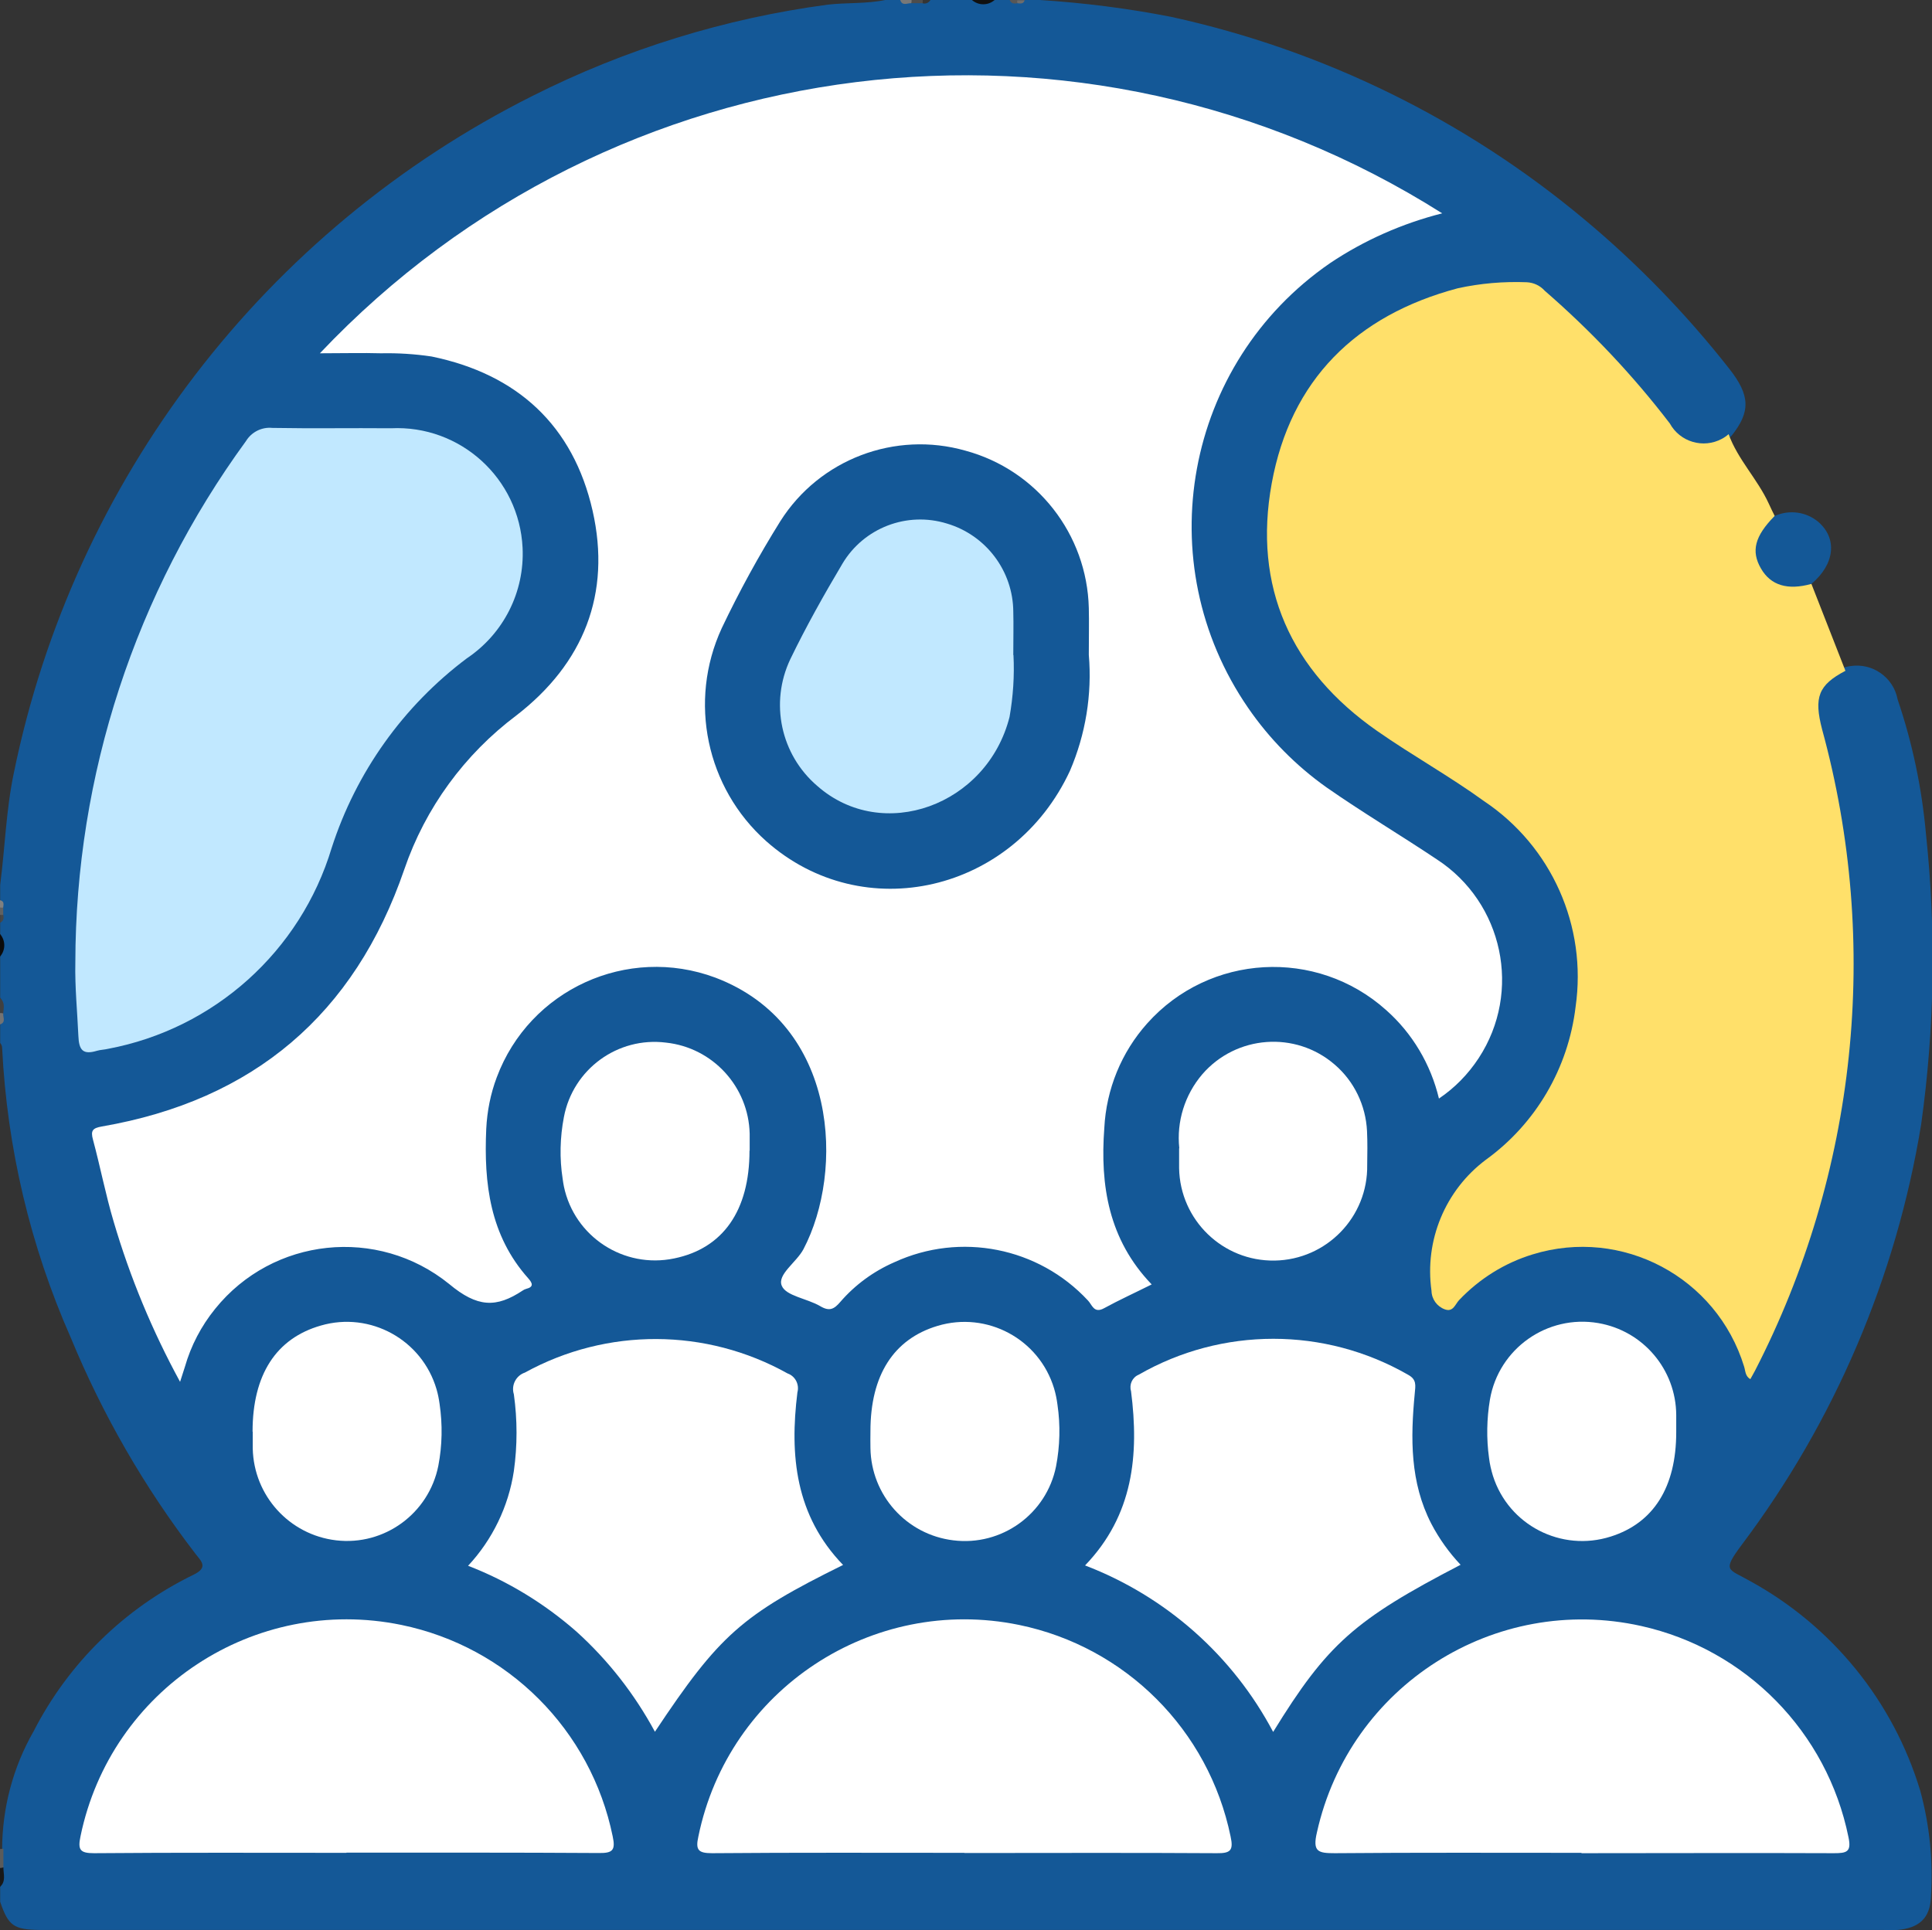 <?xml version="1.0" encoding="UTF-8"?><svg id="Layer_1" xmlns="http://www.w3.org/2000/svg" viewBox="0 0 108.47 108.39"><rect x="0" y="0" width="108.47" height="108.39" fill="#333333" stroke="none"/><defs><style>.cls-1{fill:#ffe06a;}.cls-2{fill:#fff;}.cls-3{fill:#c1e8ff;}.cls-4{fill:#737373;}.cls-5{fill:#0b0b0b;}.cls-6{fill:#404040;}.cls-7{fill:#145897;}.cls-8{fill:#101010;}.cls-9{fill:#181818;}.cls-10{fill:#6d6d6d;}.cls-11{fill:gray;}.cls-12{fill:#5b5b5b;}.cls-13{fill:#474747;}.cls-14{fill:#353535;}.cls-15{fill:#575757;}.cls-16{fill:#616161;}.cls-17{fill:#787878;}.cls-18{fill:#4d4d4d;}</style></defs><g id="yxigqr"><g id="Group_4899"><path id="Path_11428" class="cls-7" d="m49.7,0h.85c.19.19.43.08.65.11h.54c.17-.01.36.04.5-.11h2.33c.41.17.86.17,1.27,0h.85c.12.13.27.1.42.11s.3.02.42-.11h.85c2.48.16,4.95.47,7.39.95,8.53,1.87,16.48,5.77,23.18,11.37,3,2.5,5.73,5.32,8.14,8.39,1.18,1.5,1.2,2.42.12,3.77-.99.88-2.51.78-3.39-.21-.08-.09-.16-.19-.22-.3-1.74-2.24-3.75-4.2-5.67-6.26-1.14-1.28-2.88-1.86-4.56-1.54-6.66.78-11.75,6.31-11.96,13.02-.19,4.21,1.68,8.25,5.02,10.82,2.12,1.7,4.52,3,6.77,4.52,5.8,3.8,7.42,11.57,3.62,17.36-.69,1.05-1.53,1.99-2.49,2.79-1.55,1.12-2.73,2.68-3.38,4.47-.26.96-.34,1.95-.26,2.93.01.35,0,.75.4.91.41.16.64-.2.89-.43,3.81-3.79,9.97-3.78,13.77.03,1.03,1.03,1.81,2.28,2.29,3.65.08.23.15.47.24.74,2.84-5.56,4.63-11.59,5.28-17.8.56-5.51.2-11.08-1.08-16.47-.23-.78-.41-1.57-.54-2.37-.31-1.29.48-2.59,1.76-2.9.05-.01.1-.02.16-.03,1.25-.21,2.45.62,2.68,1.87.83,2.44,1.36,4.97,1.59,7.54.58,5.43.49,10.92-.27,16.33-1.4,8.57-4.86,16.67-10.07,23.6-1.13,1.52-.76,1.33.47,2.04,4.6,2.52,8.03,6.74,9.55,11.77.53,1.94.73,3.96.6,5.96-.04,1.2-.67,1.76-1.88,1.86-.28.02-.57,0-.85,0H2.23c-1.46-.02-1.76-.23-2.22-1.58v-.85c.22-.35.06-.73.11-1.1v-.97c0-2.34.61-4.64,1.77-6.66,1.96-3.83,5.11-6.91,8.98-8.79.86-.42.41-.77.1-1.18-2.86-3.72-5.21-7.8-7-12.14C1.7,69.97.4,64.47.12,58.86c0-.11-.04-.21-.11-.29v-1.06c.19-.2.08-.45.11-.67-.04-.27.1-.57-.11-.81v-2.32c.17-.41.17-.86,0-1.27v-.63c.14-.12.1-.3.11-.45v-.37c0-.16.03-.33-.11-.45v-.85c.27-2.08.33-4.18.76-6.25C4.13,26.95,14.87,12.92,29.91,5.38c5.2-2.62,10.8-4.35,16.57-5.12,1.06-.12,2.15-.04,3.22-.26Z"/><path id="Path_11429" class="cls-8" d="m55.84,0c-.36.32-.91.32-1.27,0h1.27Z"/><path id="Path_11430" class="cls-5" d="m0,52.45c.32.36.32.91,0,1.27v-1.27Z"/><path id="Path_11431" class="cls-9" d="m.19,104.87c0,.37.16.78-.19,1.09v-1.06c.05-.08.11-.09.19-.03Z"/><path id="Path_11432" class="cls-12" d="m.19,104.87c-.06.02-.13.03-.19.03v-1.06c.06,0,.13-.01.19-.03,0,.35,0,.7,0,1.06Z"/><path id="Path_11433" class="cls-6" d="m0,56.05c.3.24.2.56.18.86-.07.07-.13.07-.18-.02v-.84Z"/><path id="Path_11434" class="cls-4" d="m0,56.89c.06,0,.12,0,.18.02-.02.22.17.5-.18.62v-.64Z"/><path id="Path_11435" class="cls-18" d="m51.8.18h-.63c-.06-.04-.07-.09-.05-.12.02-.04.04-.06.06-.06h.63c.07.04.09.09.06.12s-.05.06-.08.06Z"/><path id="Path_11436" class="cls-17" d="m51.18,0c0,.06,0,.12-.02.18-.22-.01-.5.18-.62-.18h.64Z"/><path id="Path_11437" class="cls-13" d="m.19,51.38c.03.18.01.35-.18.43v-.42c.05-.09.12-.09.18,0Z"/><path id="Path_11438" class="cls-11" d="m0,50.55c.25.06.2.24.18.41-.06.11-.11.11-.18,0v-.42Z"/><path id="Path_11439" class="cls-10" d="m57.53,0c-.06.24-.24.2-.41.18-.07-.04-.1-.07-.08-.11s.05-.06.07-.06c.14,0,.28,0,.42,0Z"/><path id="Path_11440" class="cls-15" d="m57.11,0c0,.06,0,.12.01.18-.18.04-.35.03-.43-.18h.42Z"/><path id="Path_11441" class="cls-14" d="m51.8.18c0-.06.01-.12.01-.18h.42c-.08.16-.27.24-.44.18Z"/><path id="Path_11442" class="cls-16" d="m0,50.97h.18v.41c-.06,0-.12,0-.18,0v-.42Z"/><path id="Path_11443" class="cls-2" d="m80.79,61.7c-.46-1.93-1.49-3.67-2.97-4.98-3.91-3.5-9.92-3.16-13.41.75-1.45,1.62-2.3,3.7-2.41,5.88-.24,3.22.24,6.26,2.66,8.78-.96.48-1.84.88-2.68,1.34-.57.31-.67-.21-.9-.44-2.78-2.99-7.16-3.85-10.86-2.15-1.17.51-2.21,1.27-3.04,2.23-.35.41-.61.55-1.13.24-.73-.43-1.93-.57-2.16-1.15-.26-.63.83-1.31,1.22-2.05,2.29-4.36,1.99-12.62-4.95-15.25-4.94-1.84-10.43.67-12.27,5.6-.35.93-.54,1.9-.59,2.89-.14,3.08.21,5.99,2.36,8.4.23.26.33.48-.12.59-.07.02-.13.05-.19.09-1.49.99-2.55.96-4.14-.37-4.01-3.24-9.89-2.62-13.13,1.4-.78.96-1.36,2.07-1.7,3.26-.07.23-.15.46-.27.84-1.56-2.86-2.81-5.87-3.73-9-.45-1.51-.75-3.08-1.16-4.6-.14-.51-.02-.65.5-.74,8.5-1.47,14.18-6.28,16.98-14.44,1.18-3.45,3.38-6.46,6.3-8.65,3.76-2.91,5.33-6.82,4.27-11.49-1.09-4.79-4.23-7.67-9.04-8.66-.94-.14-1.89-.2-2.84-.18-1.04-.03-2.08,0-3.43,0C34.39,2.48,60.79-.79,80.97,11.98c-2.24.57-4.38,1.51-6.3,2.8-8.17,5.63-10.22,16.81-4.59,24.98,1.19,1.73,2.68,3.24,4.4,4.46,2.02,1.41,4.14,2.67,6.19,4.04,3.73,2.43,4.79,7.43,2.35,11.16-.59.9-1.34,1.67-2.23,2.27Z"/><path id="Path_11444" class="cls-1" d="m101.7,32.79c.64,1.63,1.27,3.25,1.91,4.88-1.52.8-1.78,1.48-1.31,3.29,3.3,12.05,1.95,24.91-3.77,36.02-.08.16-.17.3-.26.47-.29-.17-.27-.46-.35-.71-1.54-5.02-6.85-7.84-11.86-6.3-1.58.48-3,1.37-4.14,2.57-.22.23-.33.69-.8.52-.44-.16-.74-.57-.75-1.04-.4-2.83.77-5.65,3.05-7.36,2.81-2.03,4.63-5.15,5.04-8.59.65-4.52-1.34-9.01-5.14-11.55-1.93-1.4-4.04-2.57-6-3.94-4.86-3.39-6.98-8.11-5.92-13.91s4.73-9.43,10.44-10.95c1.27-.28,2.58-.39,3.88-.34.39.02.75.19,1.01.48,2.58,2.24,4.94,4.73,7.02,7.45.57,1.04,1.88,1.43,2.93.86.13-.07.26-.16.37-.26.52,1.43,1.62,2.52,2.25,3.89.11.25.24.5.36.75.1.37-.17.59-.36.83-.46.47-.56,1.18-.24,1.76.32.69,1.01,1.13,1.77,1.13.3-.02.62-.19.9.07Z"/><path id="Path_11445" class="cls-3" d="m4.23,54.06c.01-10.53,3.37-20.78,9.58-29.29.31-.51.89-.8,1.48-.74,2.22.04,4.44,0,6.66.02,3.9-.19,7.2,2.82,7.39,6.71.12,2.48-1.07,4.83-3.13,6.21-3.57,2.68-6.22,6.4-7.59,10.65-1.75,5.81-6.6,10.16-12.56,11.28-.21.05-.42.05-.62.11-.77.23-1.01-.02-1.04-.84-.06-1.37-.2-2.74-.17-4.12Z"/><path id="Path_11446" class="cls-2" d="m88.79,104.05c-4.62,0-9.23-.02-13.85.02-.94,0-1.26-.08-1-1.18,1.83-8.22,9.97-13.41,18.2-11.58,5.88,1.31,10.44,5.95,11.64,11.86.18.84-.11.9-.82.9-4.73-.02-9.45,0-14.17,0Z"/><path id="Path_11447" class="cls-2" d="m54.14,104.05c-4.72,0-9.44-.02-14.16.02-.78,0-.94-.18-.77-.94,1.69-8.25,9.75-13.57,18-11.88,5.98,1.23,10.65,5.9,11.88,11.88.17.78,0,.95-.77.94-4.72-.03-9.44-.01-14.17-.01Z"/><path id="Path_11448" class="cls-2" d="m19.45,104.05c-4.72,0-9.45-.02-14.17.02-.79,0-.92-.19-.76-.95,1.7-8.25,9.76-13.56,18.01-11.87,5.98,1.23,10.65,5.9,11.87,11.88.17.79-.02.94-.78.93-4.72-.03-9.45-.02-14.17-.02Z"/><path id="Path_11449" class="cls-2" d="m82.01,87.87c-5.95,3.09-7.49,4.45-10.53,9.39-2.27-4.29-6.02-7.61-10.56-9.35,2.71-2.82,3.04-6.21,2.58-9.79-.11-.37.07-.77.43-.92,4.68-2.69,10.44-2.69,15.12,0,.5.27.42.6.38,1.05-.24,2.51-.27,4.99.93,7.32.44.84.99,1.61,1.64,2.3Z"/><path id="Path_11450" class="cls-2" d="m47.34,87.88c-5.69,2.81-6.95,3.93-10.57,9.37-1.14-2.11-2.62-4.01-4.4-5.62-1.8-1.58-3.86-2.84-6.09-3.7,1.37-1.47,2.27-3.33,2.57-5.32.2-1.43.2-2.88,0-4.31-.16-.51.12-1.05.62-1.22,4.6-2.53,10.17-2.51,14.75.05.43.15.67.62.55,1.06-.44,3.54-.12,6.91,2.56,9.69Z"/><path id="Path_11451" class="cls-2" d="m94.11,80.43c0,3.08-1.27,5.1-3.68,5.86-2.77.88-5.73-.64-6.61-3.41-.1-.33-.18-.66-.22-1.01-.15-1.08-.13-2.19.05-3.27.49-2.87,3.22-4.79,6.08-4.3,2.52.43,4.37,2.61,4.38,5.17,0,.32,0,.63,0,.95Z"/><path id="Path_11452" class="cls-2" d="m48.87,80.37c0-3.14,1.3-5.17,3.76-5.91,2.78-.84,5.71.73,6.55,3.51.09.3.15.6.19.91.17,1.15.14,2.33-.08,3.47-.54,2.68-3.06,4.49-5.77,4.15-2.63-.32-4.61-2.53-4.65-5.18-.01-.32,0-.64,0-.95Z"/><path id="Path_11453" class="cls-2" d="m14.18,80.4c0-3.2,1.32-5.24,3.83-5.96,2.78-.81,5.69.8,6.5,3.58.08.27.13.54.17.82.17,1.15.15,2.33-.07,3.47-.53,2.68-3.03,4.51-5.74,4.19-2.63-.31-4.62-2.51-4.68-5.15,0-.32,0-.63,0-.95Z"/><path id="Path_11454" class="cls-2" d="m66.21,64.48c-.16-1.5.31-3,1.29-4.15,1.9-2.2,5.23-2.45,7.43-.55,1.1.94,1.75,2.3,1.82,3.74.03.63.02,1.27.01,1.9.05,2.92-2.28,5.32-5.19,5.37-2.92.05-5.32-2.28-5.37-5.19,0-.07,0-.14,0-.2,0-.24,0-.49,0-.91Z"/><path id="Path_11455" class="cls-2" d="m42.08,64.62c0,3.37-1.49,5.49-4.23,6.05-2.83.59-5.6-1.22-6.19-4.04-.03-.14-.05-.29-.07-.43-.18-1.15-.15-2.33.07-3.47.51-2.69,3.02-4.52,5.73-4.18,2.63.28,4.64,2.48,4.7,5.12,0,.32,0,.63,0,.95Z"/><path id="Path_11456" class="cls-7" d="m101.7,32.79c-1.33.37-2.28.09-2.83-.86-.57-.98-.35-1.82.76-2.95.81-.37,1.77-.25,2.46.33,1.08.94.92,2.38-.39,3.48Z"/><path id="Path_11457" class="cls-7" d="m61.13,36.77c.19,2.23-.18,4.47-1.06,6.52-3.17,6.82-11.6,8.78-17.05,3.95-3.37-3-4.39-7.86-2.5-11.96.98-2.06,2.08-4.07,3.29-6.01,2.2-3.48,6.44-5.09,10.4-3.96,4.01,1.09,6.82,4.69,6.92,8.84.02.78,0,1.55,0,2.62Z"/><path id="Path_11458" class="cls-3" d="m56.9,36.79c.06,1.16-.02,2.33-.22,3.47-1.26,4.98-7.13,7.1-10.79,3.88-2.06-1.76-2.68-4.67-1.52-7.12.89-1.84,1.89-3.62,2.93-5.37,1.2-2.01,3.62-2.94,5.86-2.25,2.2.65,3.72,2.67,3.73,4.96.02.74,0,1.47,0,2.42Z"/></g></g></svg>